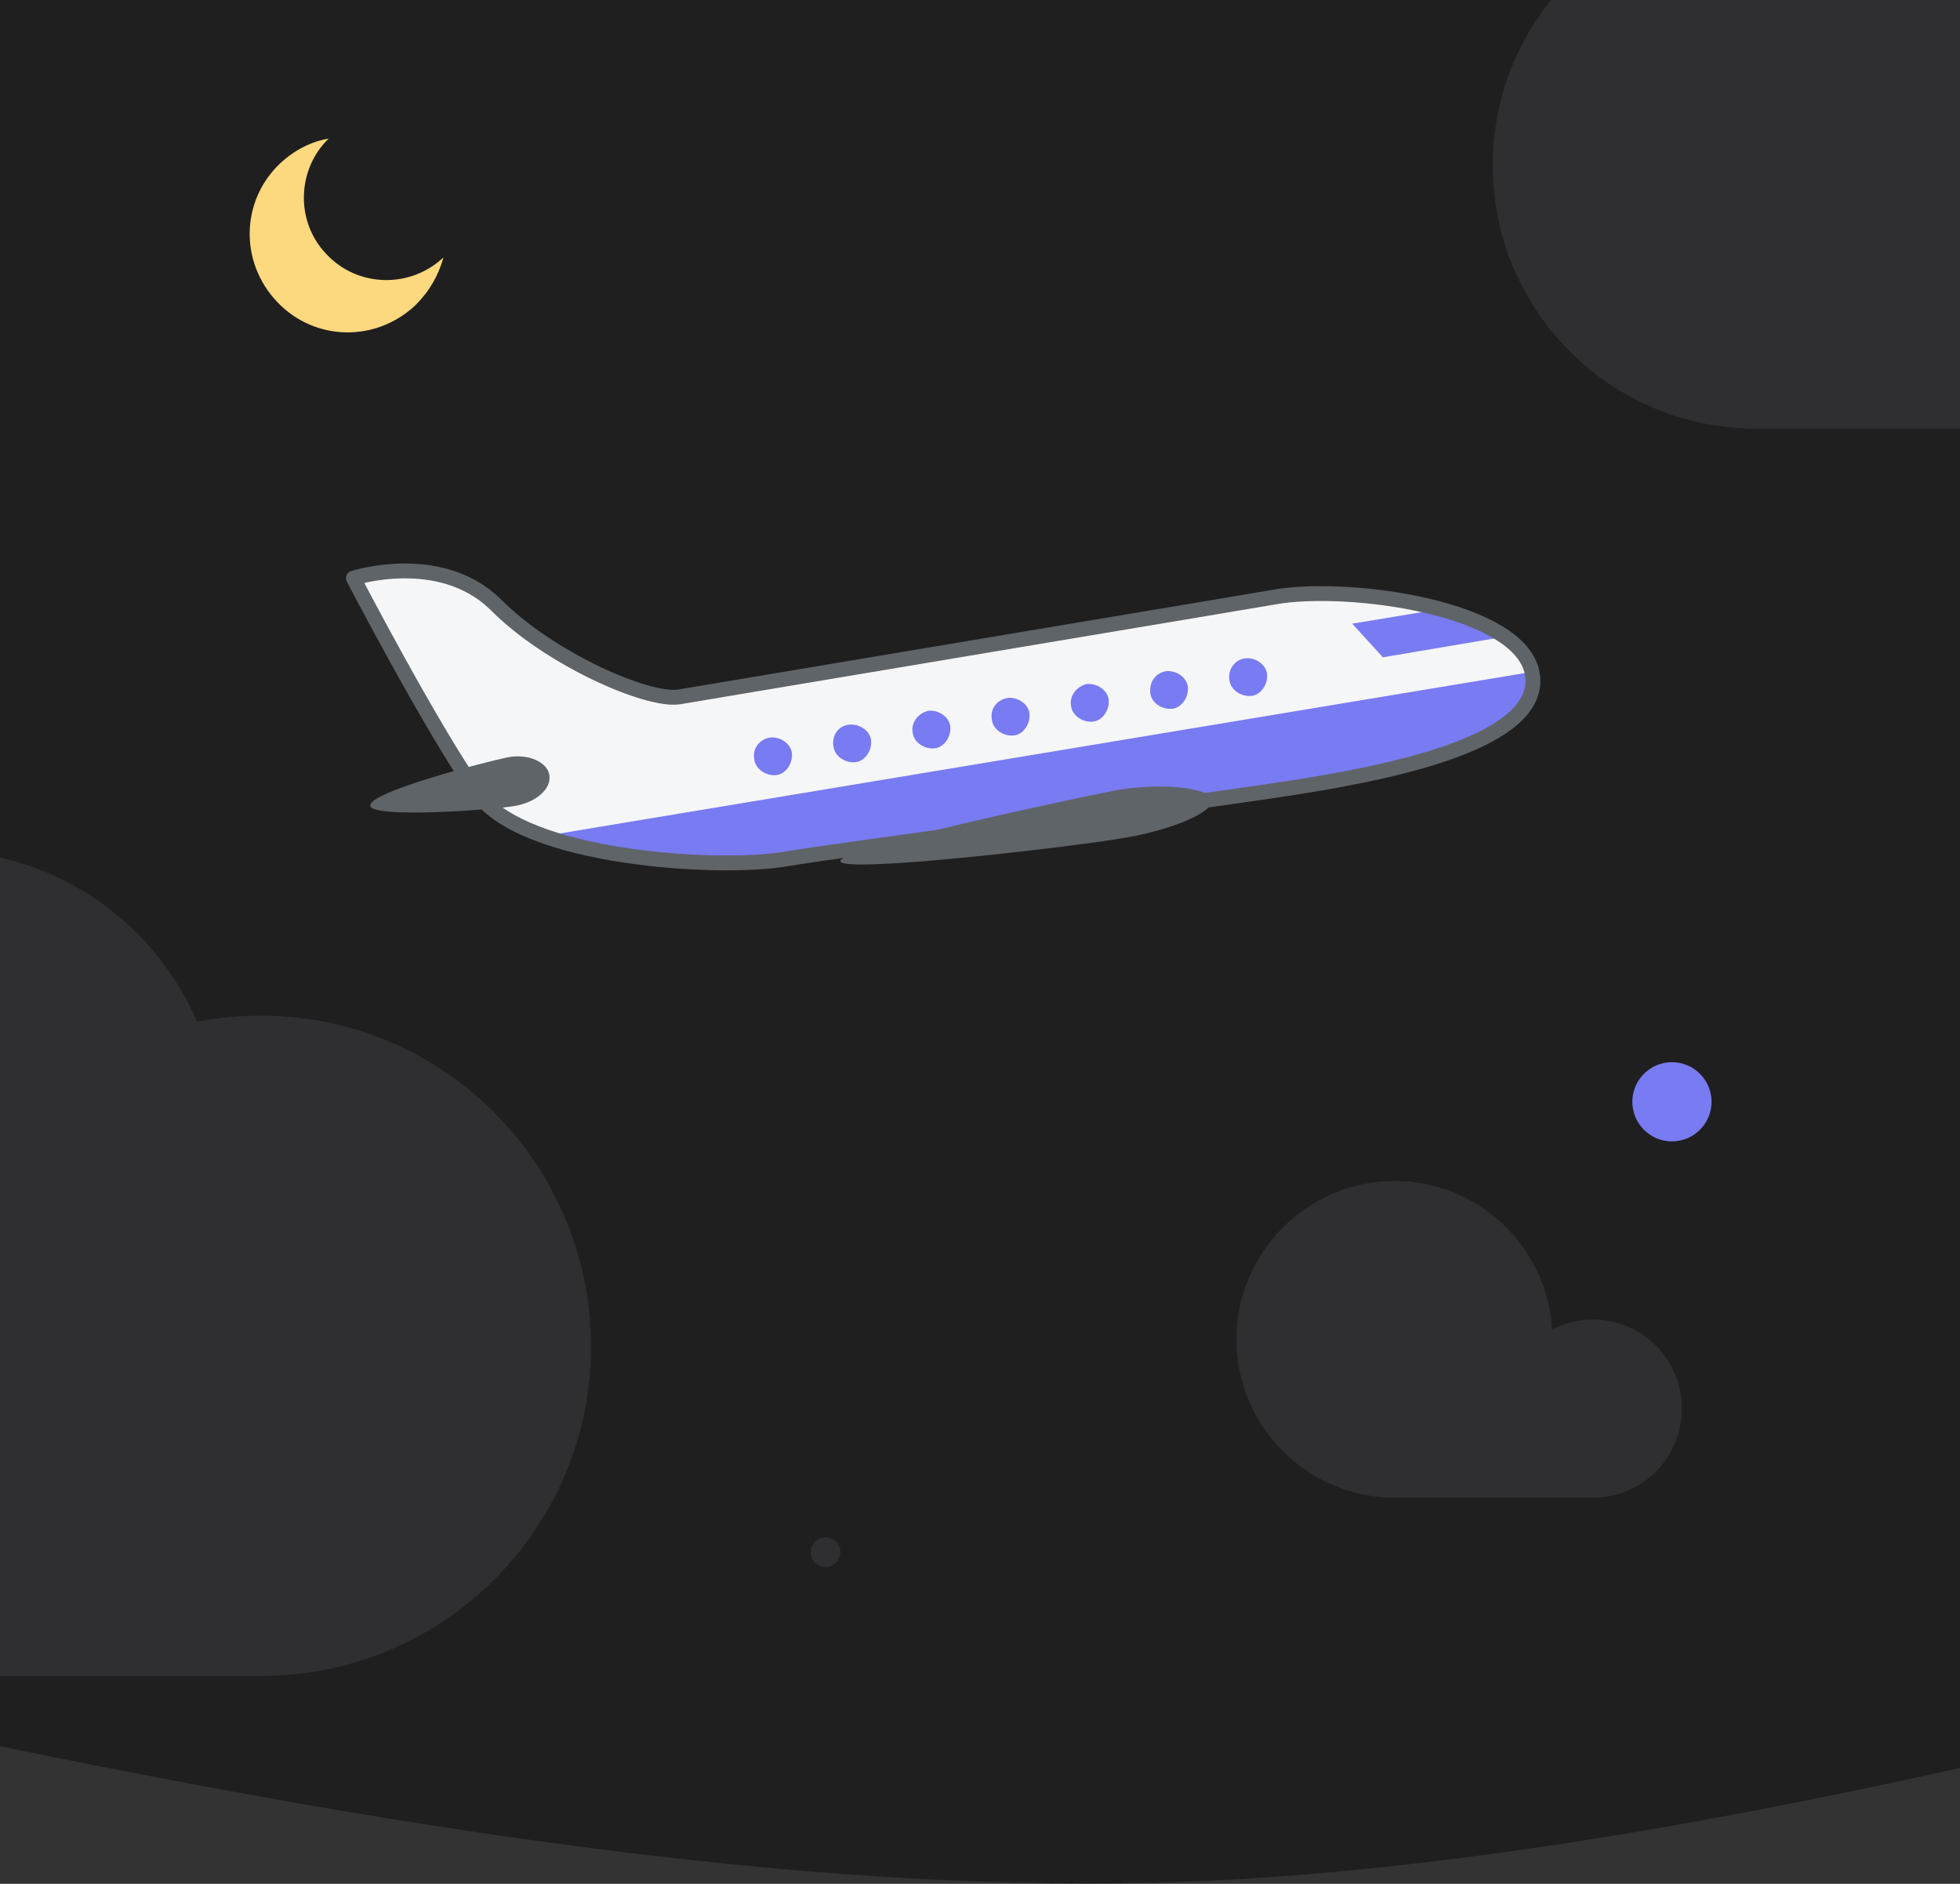 <svg version="1.1" id="Layer_1" xmlns="http://www.w3.org/2000/svg" xmlns:xlink="http://www.w3.org/1999/xlink" x="0" y="0" viewBox="0 0 198 190.3" style="enable-background:new 0 0 198 190.3" xml:space="preserve"><rect x="0" y="0" width="198" height="190.3" fill="#333333" stroke="none"/><style>.st11{fill:#5f6468}</style><defs><path id="SVGID_1_" d="M0 0h198v190.3H0z"/></defs><clipPath id="SVGID_2_"><use xlink:href="#SVGID_1_" style="overflow:visible"/></clipPath><path d="M198-45.7H0v222.1c42.7 8.8 84 15 119.5 13.7 23.9-.9 50.6-5.3 78.5-11.5V-45.7z" style="opacity:.59;clip-path:url(#SVGID_2_);fill:#121214;enable-background:new"/><defs><path id="SVGID_3_" d="M0 0h198v190.3H0z"/></defs><clipPath id="SVGID_4_"><use xlink:href="#SVGID_3_" style="overflow:visible"/></clipPath><g style="clip-path:url(#SVGID_4_)"><defs><path id="SVGID_5_" d="M0 0h198v190.3H0z"/></defs><clipPath id="SVGID_6_"><use xlink:href="#SVGID_5_" style="overflow:visible"/></clipPath><path d="M198-45.7H0v222.1c42.7 8.8 84 15 119.5 13.7 23.9-.9 50.6-5.3 78.5-11.5V-45.7z" style="clip-path:url(#SVGID_6_);fill:none"/><defs><path id="SVGID_7_" d="M0 0h198v190.3H0z"/></defs><clipPath id="SVGID_8_"><use xlink:href="#SVGID_7_" style="overflow:visible"/></clipPath><path d="M26.4 102.6c-2.2 0-4.4.2-6.5.6C15.5 93 5.4 85.9-6.4 85.9c-15.8 0-28.6 12.8-28.6 28.6v1.6h-.6c-14.7 0-26.6 11.9-26.6 26.6s11.9 26.6 26.6 26.6h62c18.4 0 33.3-14.9 33.3-33.3s-14.9-33.4-33.3-33.4z" style="opacity:.59;clip-path:url(#SVGID_8_);fill:#3a3a3f;enable-background:new"/><defs><path id="SVGID_9_" d="M0 0h198v190.3H0z"/></defs><clipPath id="SVGID_10_"><use xlink:href="#SVGID_9_" style="overflow:visible"/></clipPath><path d="M198-45.7H0v222.1c42.7 8.8 84 15 119.5 13.7 23.9-.9 50.6-5.3 78.5-11.5V-45.7z" style="clip-path:url(#SVGID_10_);fill:none"/><defs><path id="SVGID_11_" d="M0 0h198v190.3H0z"/></defs><clipPath id="SVGID_12_"><use xlink:href="#SVGID_11_" style="overflow:visible"/></clipPath><path d="M239.4-23.4c-2.2 0-4.4.2-6.5.6-4.4-10.2-14.5-17.3-26.3-17.3-15.8 0-28.6 12.8-28.6 28.6v1.6h-.6c-14.7 0-26.6 11.9-26.6 26.6s11.9 26.6 26.6 26.6h62c18.4 0 33.3-14.9 33.3-33.3s-14.9-33.4-33.3-33.4z" style="opacity:.59;clip-path:url(#SVGID_12_);fill:#3a3a3f;enable-background:new"/><defs><path id="SVGID_13_" d="M0 0h198v190.3H0z"/></defs><clipPath id="SVGID_14_"><use xlink:href="#SVGID_13_" style="overflow:visible"/></clipPath><path d="M198-45.7H0v222.1c42.7 8.8 84 15 119.5 13.7 23.9-.9 50.6-5.3 78.5-11.5V-45.7z" style="clip-path:url(#SVGID_14_);fill:none"/><defs><path id="SVGID_15_" d="M0 0h198v190.3H0z"/></defs><clipPath id="SVGID_16_"><use xlink:href="#SVGID_15_" style="overflow:visible"/></clipPath><path d="M160.9 133.3c-1.5 0-2.8.4-4.1 1-.5-8.4-7.5-15-15.9-15-8.8 0-16 7.2-16 16s7.2 16 16 16h20c5 0 9-4 9-9s-4-9-9-9z" style="opacity:.59;clip-path:url(#SVGID_16_);fill:#3a3a3f;enable-background:new"/><defs><path id="SVGID_17_" d="M0 0h198v190.3H0z"/></defs><clipPath id="SVGID_18_"><use xlink:href="#SVGID_17_" style="overflow:visible"/></clipPath><path d="M198-45.7H0v222.1c42.7 8.8 84 15 119.5 13.7 23.9-.9 50.6-5.3 78.5-11.5V-45.7z" style="clip-path:url(#SVGID_18_);fill:none"/><defs><path id="SVGID_19_" d="M0 0h198v190.3H0z"/></defs><clipPath id="SVGID_20_"><use xlink:href="#SVGID_19_" style="overflow:visible"/></clipPath><g style="clip-path:url(#SVGID_20_)"><path d="M68.6 70.4c35.1-5.9 52.6-8.8 60.2-10.1 7.5-1.3 24.9 1.1 26 7.8 1.1 6.8-14.1 9.8-22.5 11.2-8.3 1.4-46.6 6.4-53.1 7.5s-26.4 0-31-6.7c-4.7-6.7-12.5-21.7-12.5-21.7S44.4 55.6 50 61c5.4 5.5 15.4 9.9 18.6 9.4z" style="fill:#f5f6f7;stroke:#2189ff;stroke-width:.854;stroke-linejoin:round;stroke-miterlimit:10"/><path class="st11" d="M37.4 81.4c.2 1.3 12.6.4 14.7 0s3.6-1.7 3.4-3.1c-.2-1.3-2.1-2.2-4.2-1.8-2 .4-14.1 3.5-13.9 4.9z"/><path d="M145.5 61.5c-.3.1-8.9 1.5-8.9 1.5l3.1 3.4 12.4-2.1m-27.9 4.4c.1 1 1.2 1.7 2.2 1.6s1.7-1.2 1.6-2.2-1.2-1.7-2.2-1.6c-1 .1-1.8 1.1-1.6 2.2zm-8 1.3c.1 1 1.2 1.7 2.2 1.6s1.7-1.2 1.6-2.2-1.2-1.7-2.2-1.6c-1.1.2-1.7 1.1-1.6 2.2zm-8 1.3c.1 1 1.2 1.7 2.2 1.6s1.7-1.2 1.6-2.2-1.2-1.7-2.2-1.6c-1 .2-1.8 1.2-1.6 2.2zm-8 1.4c.1 1 1.2 1.7 2.2 1.6s1.7-1.2 1.6-2.2-1.2-1.7-2.2-1.6c-1.1.2-1.8 1.1-1.6 2.2zm-8 1.3c.1 1 1.2 1.7 2.2 1.6s1.7-1.2 1.6-2.2-1.2-1.7-2.2-1.6c-1 .2-1.8 1.2-1.6 2.2zm-8 1.4c.1 1 1.2 1.7 2.2 1.6s1.7-1.2 1.6-2.2-1.2-1.7-2.2-1.6c-1.1.1-1.8 1.1-1.6 2.2zm-8 1.3c.1 1 1.2 1.7 2.2 1.6s1.7-1.2 1.6-2.2-1.2-1.7-2.2-1.6c-1.1.2-1.8 1.1-1.6 2.2zm-21.5 7.8c7.9 2.8 19.7 3.2 24.4 2.5 6.5-1.1 44.8-6.1 53.1-7.5s23.7-4.5 22.5-11.2c0-.1-.1-.3-.1-.4L54.7 84.5z" style="fill:#797bf2"/><path class="st11" d="M84.9 87c.2 1.3 24.7-1.6 28.9-2.4 4.2-.7 8.9-2.5 8.6-3.8-.2-1.3-5.3-1.7-9.5-1-4.1.8-28.3 5.9-28 7.2z"/><path d="M68.6 70.4c35.1-5.9 52.6-8.8 60.2-10.1 7.5-1.3 24.9 1.1 26 7.8 1.1 6.8-14.1 9.8-22.5 11.2-8.3 1.4-46.6 6.4-53.1 7.5s-26.4 0-31-6.7c-4.7-6.7-12.5-21.7-12.5-21.7S44.4 55.6 50 61c5.4 5.5 15.4 9.9 18.6 9.4z" style="fill:none;stroke:#5f6468;stroke-width:1.5;stroke-linejoin:round;stroke-miterlimit:10"/></g><defs><path id="SVGID_21_" d="M0 0h198v190.3H0z"/></defs><clipPath id="SVGID_22_"><use xlink:href="#SVGID_21_" style="overflow:visible"/></clipPath><path d="M198-45.7H0v222.1c42.7 8.8 84 15 119.5 13.7 23.9-.9 50.6-5.3 78.5-11.5V-45.7z" style="clip-path:url(#SVGID_22_);fill:none"/><defs><path id="SVGID_23_" d="M0 0h198v190.3H0z"/></defs><clipPath id="SVGID_24_"><use xlink:href="#SVGID_23_" style="overflow:visible"/></clipPath><circle cx="40.9" cy="-5.7" r="4" style="clip-path:url(#SVGID_24_);fill:#2189ff"/><defs><path id="SVGID_25_" d="M0 0h198v190.3H0z"/></defs><clipPath id="SVGID_26_"><use xlink:href="#SVGID_25_" style="overflow:visible"/></clipPath><path d="M198-45.7H0v222.1c42.7 8.8 84 15 119.5 13.7 23.9-.9 50.6-5.3 78.5-11.5V-45.7z" style="clip-path:url(#SVGID_26_);fill:none"/><defs><path id="SVGID_27_" d="M0 0h198v190.3H0z"/></defs><clipPath id="SVGID_28_"><use xlink:href="#SVGID_27_" style="overflow:visible"/></clipPath><circle cx="168.9" cy="111.3" r="4" style="clip-path:url(#SVGID_28_);fill:#797bf2"/><defs><path id="SVGID_29_" d="M0 0h198v190.3H0z"/></defs><clipPath id="SVGID_30_"><use xlink:href="#SVGID_29_" style="overflow:visible"/></clipPath><path d="M198-45.7H0v222.1c42.7 8.8 84 15 119.5 13.7 23.9-.9 50.6-5.3 78.5-11.5V-45.7z" style="clip-path:url(#SVGID_30_);fill:none"/><defs><path id="SVGID_31_" d="M0 0h198v190.3H0z"/></defs><clipPath id="SVGID_32_"><use xlink:href="#SVGID_31_" style="overflow:visible"/></clipPath><circle cx="146.4" cy="-18.2" r="1.5" style="clip-path:url(#SVGID_32_);fill:#fff"/><defs><path id="SVGID_33_" d="M0 0h198v190.3H0z"/></defs><clipPath id="SVGID_34_"><use xlink:href="#SVGID_33_" style="overflow:visible"/></clipPath><path d="M198-45.7H0v222.1c42.7 8.8 84 15 119.5 13.7 23.9-.9 50.6-5.3 78.5-11.5V-45.7z" style="clip-path:url(#SVGID_34_);fill:none"/><defs><path id="SVGID_35_" d="M0 0h198v190.3H0z"/></defs><clipPath id="SVGID_36_"><use xlink:href="#SVGID_35_" style="overflow:visible"/></clipPath><circle cx="83.4" cy="156.8" r="1.5" style="opacity:.59;clip-path:url(#SVGID_36_);fill:#3a3a3f;enable-background:new"/></g><path d="M33 25.7c-3.2-3.3-3-8.6.2-11.7-1.8.3-3.5 1.2-4.9 2.5-4 3.8-4.1 10-.3 14s10 4.1 14 .3c1.4-1.4 2.3-3 2.8-4.8-3.4 3.2-8.7 3-11.8-.3z" style="fill:#fcd87e"/></svg>